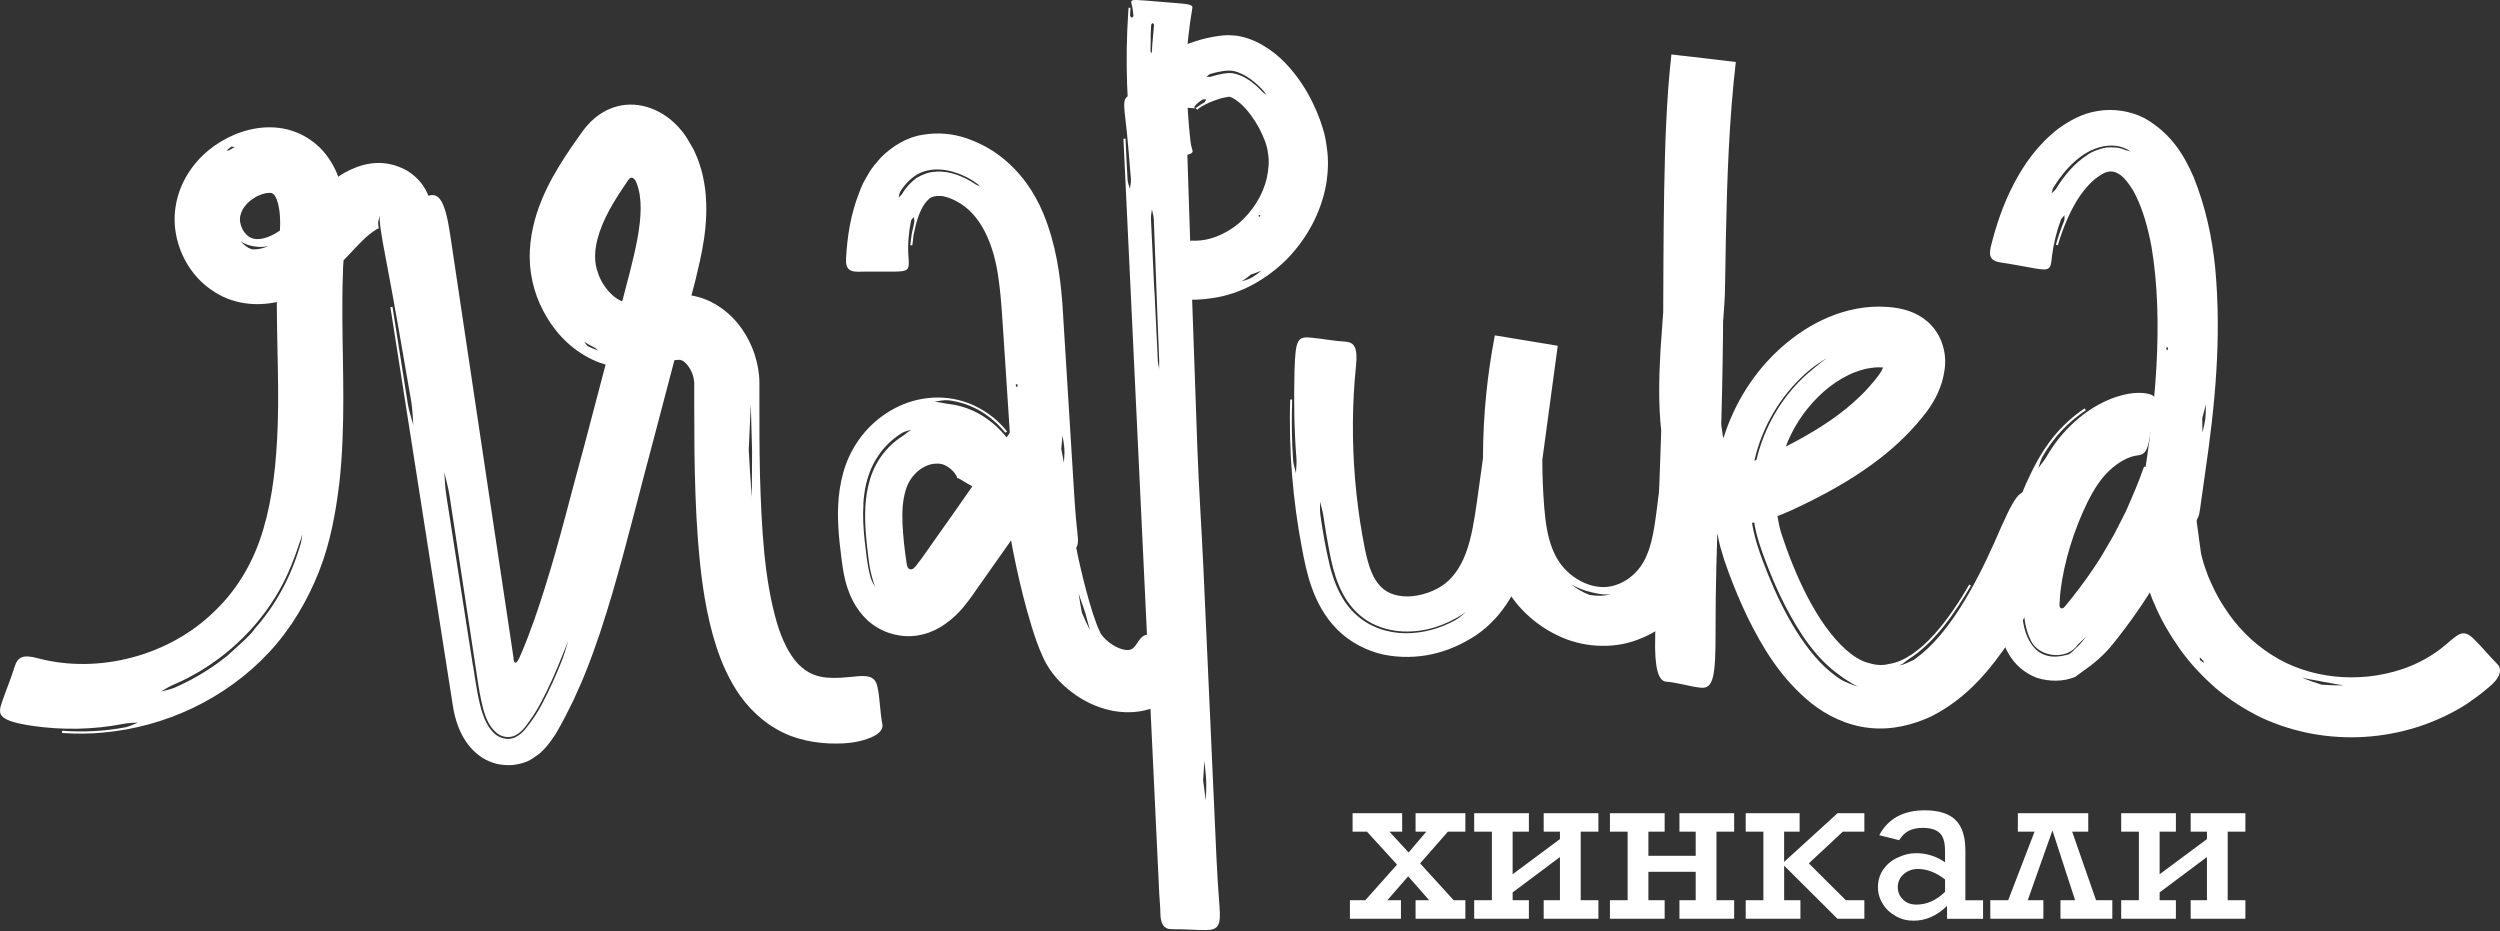 <svg width="1901" height="708" viewBox="0 0 1901 708" fill="none" xmlns="http://www.w3.org/2000/svg">
<rect x="0" y="0" width="1901" height="708" fill="#333333" stroke="none"/>
<path d="M1066.21 632.423V618.333H1028.51V632.423H1039.46L1062.31 657.44L1038.22 684.502H1026.49V698.593H1065.28V684.502H1054.96L1070.78 666.355L1086.72 684.502H1076.4V698.593H1114.26V684.502H1105.35L1079.85 656.514L1100.97 632.423H1114.26V618.333H1076.4V632.423H1084.55L1071.1 648.238L1056.56 632.423H1066.27H1066.21ZM1162.57 632.423V618.333H1120.97V632.423H1134.42V684.534H1120.97V698.625H1162.57V684.534H1150.21V678.591L1186.18 651.689V684.534H1173.82V698.625H1215.42V684.534H1201.97V632.423H1215.42V618.333H1173.82V632.423H1186.18V638.046L1150.21 664.789V632.391H1162.57V632.423ZM1265.8 632.423V618.333H1224.2V632.423H1237.65V684.534H1224.2V698.625H1265.8V684.534H1253.44V662.936H1289.41V684.534H1277.05V698.625H1318.65V684.534H1305.2V632.423H1318.65V618.333H1277.05V632.423H1289.41V650.731H1253.44V632.423H1265.8ZM1368.43 632.423V618.333H1327.44V632.423H1340.89V684.534H1327.44V698.625H1369.04V684.534H1356.67V658.239L1397.18 698.593H1417.66V684.502H1403.57L1375.43 656.514L1401.24 632.423H1417.66V618.333H1397.31L1356.64 655.395V632.391H1368.36L1368.43 632.423ZM1487 623.509C1482.14 618.652 1474.15 616.16 1463.55 616.16C1455.56 616.16 1448.53 617.726 1442.75 620.857C1436.96 623.988 1432.43 628.685 1428.97 635.107L1444.15 638.877C1446.04 635.746 1448.37 633.413 1451.18 631.848C1454.15 630.282 1457.76 629.515 1461.98 629.515C1468.08 629.515 1472.46 630.921 1475.11 633.573C1477.76 636.225 1479.01 640.762 1479.01 647.024V655.619C1472.27 651.082 1464.92 648.75 1457.09 648.75C1452.39 648.75 1447.7 649.836 1443.16 652.041C1438.46 654.086 1434.85 657.217 1432.04 661.115C1429.39 665.013 1427.98 669.549 1427.98 674.566C1427.98 679.262 1429.23 683.48 1431.75 687.41C1434.09 691.308 1437.38 694.279 1441.6 696.644C1445.65 698.976 1450.19 700.094 1455.05 700.094C1464.44 700.094 1472.88 696.324 1480.54 688.816V698.657H1507.92V684.566H1494.47V646.705C1494.47 636.065 1491.98 628.397 1486.97 623.541L1487 623.509ZM1447.12 684.055C1444.47 681.563 1443.07 678.432 1443.07 674.502C1443.07 670.572 1444.63 667.313 1447.6 664.661C1450.73 662.009 1454.34 660.763 1458.4 660.763C1465.27 660.763 1472.17 663.415 1479.04 668.751V678.144C1472.3 684.726 1464.95 687.857 1457.28 687.857C1453.07 687.857 1449.61 686.611 1447.12 684.087V684.055ZM1587.9 632.423V618.333H1534.38V632.423H1547.06L1527.03 684.534H1513.42V698.625H1553.77V684.534H1541.89L1560.68 631.496L1577.9 684.534H1566.78V698.625H1606.21V684.534H1593.84L1575.69 632.423H1587.9ZM1654.55 632.423V618.333H1612.95V632.423H1626.4V684.534H1612.95V698.625H1654.55V684.534H1642.18V678.591L1678.16 651.689V684.534H1665.79V698.625H1707.39V684.534H1693.94V632.423H1707.39V618.333H1665.79V632.423H1678.16V638.046L1642.18 664.789V632.391H1654.55V632.423Z" fill="white"/>
<path d="M444.12 259.781C446.74 261.378 449.328 262.976 452.107 264.35C453.162 264.893 453.929 265.788 454.855 266.522C452.012 265.532 449.232 264.446 446.644 263.04C445.781 261.922 444.887 260.867 444.12 259.749M570.9 306.94C571.22 319.049 571.539 331.159 571.89 343.236L571.667 378.19C570.74 366.336 569.973 354.451 569.334 341.926C569.878 330.36 570.389 318.666 570.932 306.94M339.226 375.602C338.363 370.107 338.267 364.483 337.82 358.924C339.162 364.867 340.887 370.745 341.814 376.752L355.425 466.118L362.422 512.191C363.7 521.041 365.138 530.147 367.151 537.848C369.068 545.484 372.007 552.992 378.397 557.912C381.912 560.532 387.088 561.203 391.082 559.51C396.226 557.241 399.229 553.056 402.392 548.583C405.555 544.334 408.686 539.189 411.562 533.758C417.249 523.054 422.873 510.306 426.451 501.232L432.138 487.238C430.541 492.446 429.039 497.749 427.026 502.862L424.055 510.114L420.316 518.677C417.665 524.46 414.853 530.275 411.913 535.803C408.942 541.234 405.747 546.378 402.488 550.5C399.261 554.877 396.162 558.775 391.018 560.948C385.714 563.152 378.972 561.107 375.298 557.114C371.4 553.248 368.972 548.359 367.151 543.183C363.668 533.087 361.751 519.348 359.77 506.568H359.674L339.194 375.602H339.226ZM296.859 233.613L304.304 280.996L327.02 426.052L338.395 498.58L342.772 526.537C343.795 532.48 344.466 538.742 345.871 544.302C347.277 549.829 349.162 554.686 351.207 558.616C355.233 566.316 360.153 571.779 366.448 575.965C369.579 578.009 373.285 579.671 377.535 580.789C381.816 581.812 386.545 582.035 390.57 581.652C397.312 580.597 401.785 579.319 407.153 575.198C412.361 572.162 417.792 565.453 422.681 557.881C427.473 549.701 432.01 540.819 436.324 531.841L442.235 518.645L445.334 511.105C453.353 491.04 459.808 470.879 465.686 451.006C477.189 411.451 486.774 371.992 497.413 332.501L528.565 214.027C533.358 194.058 539.237 171.245 536.266 144.311C535.371 137.601 534.061 130.732 531.633 123.959C531.089 122.201 530.482 120.731 529.652 118.751C528.597 116.226 527.575 113.766 526.265 111.689C523.709 107.376 521.376 102.871 518.117 99.197C505.784 84.052 486.678 76.001 468.69 81.017C458.977 83.701 450.67 89.803 443.864 98.622L435.11 110.987L430.093 118.463C423.448 128.687 416.866 139.806 411.658 152.65C406.45 165.462 402.744 179.936 402.776 195.624C402.967 212.526 407.728 227.83 415.907 241.409C423.991 254.924 436.1 267.321 453.066 274.638C461.565 278.184 471.214 280.006 480.639 279.814C489.937 279.494 497.19 277.641 502.941 276.235C508.596 274.798 512.878 273.839 515.21 273.647C517.702 273.583 517.287 273.615 518.501 274.063C520.45 274.67 524.38 278.664 526.329 283.872C527.351 286.428 527.831 289.175 527.894 291.316V307.547L528.054 341.67C528.342 364.515 528.949 387.488 530.738 410.844C532.591 434.199 535.243 457.939 541.953 482.573C545.403 494.874 549.876 507.526 557.129 520.147C564.19 532.64 575.086 545.452 589.783 554.014C604.576 562.897 621.765 565.549 636.399 565.389C649.914 565.389 658.605 562.577 664.132 559.925C669.596 557.146 671.577 553.887 670.938 550.564C669.084 541.234 669.212 531.393 667.199 522.128C666.081 517.016 663.429 514.428 657.806 514.14C652.31 513.565 643.204 515.834 631.67 515.418C620.999 515.163 613.714 511.744 606.845 504.842C600.103 497.686 594.607 486.471 590.837 473.818C580.933 440.046 579.047 400.396 577.897 361.576C577.45 341.99 577.386 322.276 577.45 302.467V295.022V290.933C577.386 289.048 577.386 287.131 577.162 285.309C576.427 277.897 574.638 270.932 571.922 264.318C566.459 251.282 557.385 238.853 542.815 230.674C535.786 226.68 526.744 224.092 518.373 223.932C510.066 223.645 503.26 225.082 497.669 226.328C486.422 229.14 479.841 230.674 476.518 229.907C468.754 229.46 458.05 218.98 454.344 206.423C450.318 195.017 453.194 180.575 460.415 165.494C464.025 157.986 468.658 150.382 473.866 142.586L477.924 136.643C478.339 136.1 478.786 135.525 479.425 135.269C480.416 134.854 481.502 135.333 482.205 136.036C482.588 136.387 482.908 136.803 483.164 137.218L483.515 137.889L483.579 138.081L484.122 139.391C492.781 161.277 481.087 198.02 472.077 233.23L444.279 338.891C434.407 374.612 425.588 411.163 414.597 446.053C409.166 463.434 403.383 480.432 396.513 496.567L395.203 499.603L394.724 500.561L394.021 501.839C393.51 502.606 393.158 503.5 392.392 503.884C390.475 504.139 390.539 501.36 390.411 500.178C391.273 505.098 387.663 481.391 385.49 466.821L371.049 370.65L342.293 178.275C338.395 152.107 333.602 146.803 326.35 148.688C317.148 151.085 307.627 151.628 298.329 153.417C286.379 155.717 286.315 159.775 293.568 197.669C300.406 233.358 306.508 269.462 312.739 305.438C313.729 311.189 313.793 317.196 314.272 323.107C312.866 317.867 311.045 312.723 310.151 307.387L298.457 233.358L296.763 233.613H296.859Z" fill="white"/>
<path d="M776.38 405.635C776.507 405.89 776.699 406.114 776.731 406.434C776.731 406.561 776.316 406.913 776.092 407.169C775.804 407.041 775.517 406.913 775.261 406.817L776.412 405.635H776.38ZM820.184 451.388C821.781 456.245 823.666 460.973 825.168 465.702C826.51 470.335 827.564 475 828.842 479.185C826.766 475.223 824.625 470.75 822.676 465.894C821.718 461.165 820.951 456.277 820.184 451.388ZM685.352 329.528C687.684 328.091 690.4 327.388 693.052 326.749C690.496 328.25 688.324 330.295 685.959 331.861C674.01 339.401 665.159 351.638 661.357 365.153C657.427 378.573 657.395 392.439 658.386 405.699C658.801 411.258 659.44 416.722 660.111 422.153C660.75 427.521 661.421 433.208 663.178 439.215C663.945 441.707 664.616 444.263 665.67 446.66C664.201 444.263 662.795 441.707 661.932 438.896C659.153 428.799 658.673 420.236 657.491 411.066C656.532 401.96 655.926 392.599 656.565 383.078H656.469C657.14 372.949 659.089 362.693 664.009 352.98C668.897 343.491 676.182 335.215 685.384 329.56M765.836 328.123C758.998 319.592 750.595 312.946 740.435 308.217C720.146 298.951 698.005 301.188 680.432 310.422C662.827 319.687 650.047 334.832 643.241 353.044C637.107 370.234 636.659 387.04 637.522 401.673C637.969 409.054 638.768 416.051 639.631 422.697C640.078 426.115 640.397 428.959 641.1 433.336C641.452 435.381 641.835 437.458 642.346 439.63L643.177 442.953C643.593 444.615 644.104 446.116 644.615 447.65C648.737 459.887 656.277 470.75 666.853 477.013C677.301 483.403 690.209 485.448 702.094 482.285C708.037 480.815 713.756 478.035 718.932 474.329C721.552 472.508 723.98 470.399 726.345 468.258C728.613 466.149 731.169 463.338 732.351 461.932C738.55 454.488 741.33 449.695 745.26 444.359L768.807 410.939H768.839V411.003L769.254 413.175L770.309 418.894L772.641 430.269C775.932 445.413 779.575 460.398 784.271 475.735C786.636 483.467 789.16 491.103 793.249 500.113C798.873 512.031 806.669 519.986 815.295 526.568C823.986 533.086 834.018 538.07 846 540.499C852.039 541.617 858.62 542 865.522 541.074C872.423 540.147 879.516 537.719 885.555 534.076C893.734 529.252 899.517 522.415 903.991 516.344C911.755 505.066 910.413 499.186 904.63 496.471C896.386 492.669 888.462 488.099 880.123 484.521C875.522 482.508 872.423 482.125 869.995 483.307C867.599 484.425 865.841 487.333 863.956 490.144C862.167 492.668 861.177 493.371 859.803 493.883C858.621 494.426 855.937 494.522 852.678 493.467C849.547 492.541 846.064 490.624 843.061 488.227C841.591 487.013 840.121 485.735 838.971 484.361C838.332 483.69 837.853 482.987 837.309 482.348C836.99 481.773 836.862 481.294 836.543 480.815C834.913 477.588 832.804 471.932 831.047 466.597C829.29 461.037 827.596 455.35 826.063 449.503C822.996 437.841 820.152 425.924 817.819 413.91L816.094 404.932L814.944 398.606C814.433 395.698 813.954 392.823 813.538 389.851C811.973 377.934 810.663 365.633 808.17 355.089C797.084 345.536 791.396 339.817 789.927 336.877C789.831 336.558 789.479 336.11 789.863 336.078L790.182 335.887H790.246V335.823C784.814 354.833 797.659 309.911 796.349 314.512L796.253 314.575L796.029 314.671L795.199 315.055L788.521 318.154L775.197 324.352L769.223 327.132L726.057 388.861L701.008 424.358C693.563 434.454 694.65 432.058 692.796 432.985C691.295 433.08 690.113 431.834 689.921 430.556C689.41 430.141 687.429 414.837 686.726 405.699C685.895 395.666 685.831 386.369 687.269 378.605C688.803 370.489 691.135 365.441 695.384 360.776C699.57 356.207 704.81 353.395 709.667 352.724C715.29 352.117 717.878 352.916 722.127 355.983C724.076 357.485 725.897 359.498 726.952 361.287C728.07 363.045 728.198 364.61 727.974 363.875C728.166 362.725 731.137 365.217 737.112 368.572L760.66 381.352C765.836 384.004 768.999 384.899 772.577 381.129C774.175 379.212 775.9 376.08 776.763 371.32C777.817 366.879 777.658 359.37 775.581 352.054C771.204 338.475 763.599 329.081 754.685 321.668C745.771 314.288 734.844 308.856 722.063 307.259C718.133 306.843 714.619 305.757 710.657 305.533C714.14 304.767 717.622 304.064 721.328 304.383C739.892 306.747 753.982 316.365 764.494 329.049L765.772 328.027L765.836 328.123Z" fill="white"/>
<path d="M773.456 291.795C773.584 292.434 773.775 293.041 773.775 293.68C773.775 293.935 773.328 294.159 773.104 294.415L772.242 292.689L773.456 291.795ZM807.963 331.19C808.442 334.672 809.177 338.123 809.369 341.638C809.56 345.025 809.145 348.443 809.017 351.862C808.346 348.443 807.675 344.993 806.972 341.414C807.292 338.027 807.611 334.609 807.931 331.19M686.326 146.962C685.624 148.208 684.314 149.103 683.259 150.189C683.706 148.624 683.866 146.866 684.665 145.429C689.042 138.815 694.73 133.096 701.918 130.604C709.075 128.08 717.063 128.431 724.603 130.604C730.898 132.393 737.064 135.332 742.464 139.294C743.518 140.093 744.605 140.892 745.467 141.882C744.253 141.115 742.719 140.796 741.569 139.997C732.591 133.99 721.951 129.869 711.855 130.508V130.604C706.455 130.54 701.631 132.68 697.158 135.141C692.972 138.24 689.138 142.074 686.295 146.93M693.707 186.581C694.346 182.843 694.378 178.593 695.432 175.239C696.678 169.008 698.5 163.353 700.704 159.008C702.877 154.535 705.433 152.074 707.286 150.541C709.299 149.486 711.312 148.848 714.794 149.007C718.213 149.039 722.878 150.637 727.287 153.033C745.531 162.394 756.171 185.591 759.557 213.995C761.506 228.021 762.209 243.613 763.328 259.557L766.427 306.971L772.625 401.833C772.849 405.092 773.392 408.351 773.424 411.61C773.424 417.489 776.14 420.141 782.53 419.853C791.284 419.47 800.103 419.725 808.857 419.406C818.538 419.086 820.519 416.434 819.433 406.945C818.474 398.318 817.676 389.628 817.133 380.969L807.835 230.769C806.141 209.074 803.01 185.846 793.361 162.395C786.62 146.004 775.788 130.284 760.26 118.526C752.592 112.711 743.902 108.174 734.253 104.915C724.603 101.688 713.165 100.442 701.407 102.519C689.362 104.308 678.275 111.465 670.159 119.421C666.517 123.575 662.555 127.92 660.287 132.329C657.539 136.77 655.143 141.275 653.641 145.652C646.612 163.353 644.215 180.319 643.353 196.486C642.842 204.953 646.42 206.838 653.321 206.614C662.108 206.359 670.894 206.614 679.649 206.55C690.927 206.422 691.63 205.464 690.799 195.431C690.097 186.006 690.991 176.836 692.621 168.497C692.78 167.059 693.963 166.005 694.857 165.046C694.921 166.229 695.432 167.602 695.241 168.881C694.697 171.692 694.059 174.504 693.356 177.284L692.174 186.421L693.771 186.613L693.707 186.581Z" fill="white"/>
<path d="M881.767 519.476C881.895 520.402 882.087 521.329 882.087 522.255C882.087 522.607 881.64 522.958 881.416 523.31C881.128 522.447 880.841 521.584 880.553 520.722C880.937 520.306 881.352 519.891 881.767 519.476ZM915.763 578.584C916.274 583.665 917.009 588.776 917.201 593.888C917.392 598.841 917.041 603.793 916.913 608.746C916.242 603.729 915.571 598.681 914.868 593.41C915.156 588.521 915.475 583.537 915.763 578.584ZM875.185 166.229C875.09 163.896 875.665 161.532 875.92 159.2C876.4 161.724 877.262 164.248 877.358 166.772C878.381 192.045 879.275 217.35 880.202 242.623C880.585 253.167 881.064 263.71 881.448 274.286C881.512 276.363 881.448 278.472 881.416 280.548C881.064 278.312 880.521 276.043 880.393 273.775C879.499 256.394 878.7 238.981 877.869 221.567C877.869 221.567 877.805 221.567 877.773 221.567C876.879 203.1 875.984 184.664 875.185 166.197M854.258 105.523C854.577 112.232 854.897 118.91 855.216 125.62C863.971 310.358 872.757 495.097 881.512 679.836C881.735 684.597 882.31 689.357 882.342 694.118C882.406 702.712 885.026 706.674 891.289 706.579C899.851 706.451 908.478 707.25 917.041 707.218C926.53 707.218 928.415 703.48 927.329 689.581C926.339 676.929 925.54 664.276 924.965 651.592C921.61 578.584 918.447 505.545 915.092 432.506C913.686 401.833 911.577 371.161 910.459 340.488C907.328 254.732 904.452 168.945 901.736 83.157C901.385 72.038 897.711 69.706 891.001 70.345C882.47 71.175 873.876 71.207 865.313 71.751C854.322 72.454 853.779 74.179 855.728 90.282C857.549 105.459 858.667 120.763 859.945 136.067C860.137 138.496 859.466 141.052 859.21 143.544C858.603 141.307 857.549 139.103 857.421 136.834C856.75 126.386 856.367 115.907 855.855 105.427C855.344 105.427 854.801 105.459 854.29 105.491" fill="white"/>
<path d="M958.439 163.739C958.311 164.09 958.215 164.474 957.928 164.729C957.832 164.825 957.384 164.633 957.097 164.601L957.161 163.387L958.407 163.771L958.439 163.739ZM959.078 205.786C956.969 207.735 954.573 209.46 952.048 210.93C949.62 212.336 946.873 213.167 944.093 213.869C946.617 212.432 948.885 210.674 951.186 208.757C953.742 207.799 956.585 207.032 959.046 205.786M920.769 58.334C919.778 58.653 918.564 58.334 917.446 58.334C918.404 57.599 919.299 56.576 920.417 56.193C926.232 54.499 932.686 53.158 937.575 53.924C942.144 54.755 946.873 57.215 950.962 60.187C954.701 62.87 958.183 66.066 961.25 69.676C961.857 70.379 962.337 71.21 962.88 71.976C962.049 71.369 960.995 70.922 960.324 70.187C955.084 64.564 949.109 59.644 942.559 57.151V57.215C940.802 56.385 938.853 56.065 937.287 55.682C932.942 55.107 926.456 56.576 920.769 58.302M910.513 83.383C910.672 83.095 912.078 82.041 913.58 81.082C916.839 79.038 921.536 76.961 926.137 75.523C930.29 73.926 936.776 73.319 934.795 73.51C934.316 73.542 935.402 73.574 936.073 74.021C936.808 74.149 937.799 74.916 938.725 75.299C940.738 76.673 943.006 78.303 945.243 80.603C949.78 85.044 954.061 91.243 957.544 97.601C960.899 104.183 963.647 110.733 964.126 116.388C965.34 122.427 964.605 128.945 963.263 135.367C960.356 148.307 952.4 160.799 942.048 169.778C931.472 178.5 918.884 183.612 906.679 182.973C905.209 183.101 903.675 183.325 902.206 182.75C899.649 181.951 897.86 184.219 896.39 190.29C894.473 198.661 892.013 206.904 889.841 215.211C887.348 224.349 889.106 226.841 897.796 227.736C905.656 228.119 913.612 228.024 921.312 226.746C943.901 223.774 963.615 211.92 978.759 196.872C993.616 181.44 1004.51 161.982 1008.41 140.095C1009.91 130.925 1010.36 121.372 1008.86 111.947C1008.28 107.282 1007.42 102.426 1005.95 97.857C1004.58 93.352 1003.04 89.102 1001.32 85.044C996.268 73.095 989.846 62.136 980.932 51.848C976.491 46.735 971.411 41.783 964.988 37.406C958.375 33.029 951.697 29.258 941.249 27.277C938.917 27.054 936.584 26.798 934.188 26.734C931.664 26.83 929.396 26.926 927.798 27.182C924.188 27.597 921.056 28.204 917.925 28.907C911.823 30.313 906.103 32.198 900.32 34.53C894.569 36.895 888.754 39.834 882.588 44.179C880.99 45.394 879.52 46.448 877.891 47.886C876.229 49.451 874.632 51.049 873.035 52.774C871.309 54.947 869.68 57.279 868.242 59.611C867.22 61.816 866.133 64.053 865.398 66.353C863.865 71.497 864.599 74.884 866.325 76.833C867.986 78.814 870.638 79.421 874.121 79.581C878.53 79.804 882.939 80.22 887.348 80.635L899.202 81.69C909.267 82.361 909.65 82.744 908.755 81.753C906.423 82.744 909.874 78.398 914.347 75.779C915.018 75.267 916.264 75.651 917.19 75.619C916.679 76.45 916.328 77.568 915.689 77.951C912.653 79.613 910.033 81.498 909.266 82.297L910.385 83.383H910.513Z" fill="white"/>
<path d="M1311.51 51.207L1311.86 46.159L1279.11 42.357L1278.92 44.37C1278.79 45.297 1278.25 46.095 1277.93 46.958V42.197L1313.11 46.287V48.396L1311.54 51.207H1311.51ZM1304.58 194.219C1304.77 207.286 1305.22 220.354 1305.12 233.454C1305.06 246.107 1304.35 258.791 1303.87 271.571C1303.52 258.567 1303.17 245.595 1302.79 232.016C1303.36 219.524 1303.97 206.871 1304.58 194.251M1398.99 513.565C1401.2 515.291 1403.46 516.761 1405.8 518.134C1408.06 519.732 1410.46 521.042 1413.02 522C1410.08 521.361 1407.23 520.307 1404.49 518.997C1401.61 517.943 1398.99 516.281 1396.47 514.46C1383.91 505.514 1374.07 492.798 1365.67 479.442C1357.3 465.991 1350.39 451.517 1344.39 436.724C1338.38 421.739 1332.88 406.914 1331.38 391.45C1329.63 375.954 1331.32 360.17 1335.31 345.122C1342.12 319.976 1356.85 297.036 1376.88 280.645C1380.87 277.45 1385.16 274.67 1389.57 272.146C1384.96 275.214 1380.78 278.76 1376.56 282.307C1344.1 309.561 1327.04 354.547 1333.68 396.434H1333.78C1335.44 407.489 1339.15 418.033 1343.43 429.056C1347.61 439.919 1352.22 450.591 1357.55 460.815C1368.09 481.168 1381.03 501.009 1399.05 513.565M1497.49 444.329C1489.48 458.227 1480.72 471.327 1471.01 482.126C1460.05 494.427 1447.78 503.277 1436.37 504.875C1430.49 506.472 1425.29 505.482 1419.89 503.884C1414.52 502.287 1408.93 498.804 1403.5 493.884C1381.51 474.202 1364.87 437.491 1354.32 405.029C1345.67 375.475 1352.5 340.808 1371 315.184C1380.24 302.499 1392.28 291.508 1405.44 285.246C1411.96 282.019 1418.61 280.134 1424.9 279.495C1426.47 279.399 1428.03 279.239 1429.57 279.335C1430.33 279.335 1431.1 279.335 1431.87 279.431C1432.12 279.431 1431.74 279.431 1431.87 279.431H1431.9V279.495L1431.39 280.613C1430.75 281.987 1429.89 283.393 1428.99 284.671C1428.23 285.853 1426.24 288.218 1424.93 289.943C1421.84 293.617 1418.64 297.227 1415.13 300.614C1401.2 314.385 1383.81 325.823 1365.03 335.856C1355.83 340.68 1345.12 346.048 1336.81 349.307C1328.28 352.662 1321.89 353.237 1318.6 352.183C1317.61 351.735 1318.25 352.279 1316.94 351.001C1315.89 349.818 1314.35 347.039 1313.11 343.46C1310.52 336.271 1309.02 326.399 1308.25 316.334C1306.81 295.886 1308.06 273.903 1309.72 251.474L1311 234.221L1311.54 225.019L1311.77 215.785L1312.34 181.598C1313.24 136.164 1314.8 91.178 1319.91 47.118L1270.93 41.398C1267.03 76.608 1266.11 110.764 1265.44 144.823C1264.86 178.85 1264.83 212.654 1264.67 246.33C1264.67 313.171 1260.87 379.98 1259.11 448.099C1258.95 460.432 1258.79 472.797 1258.6 485.066C1258.06 507.303 1260.74 517.911 1267.03 518.358C1275.76 518.997 1284.45 522.001 1293.17 522.927C1302.88 523.918 1304.61 514.716 1304.51 479.474C1304.45 447.364 1305.44 415.062 1306.69 382.632C1309.08 326.558 1310.46 269.175 1310.36 213.102C1310.9 157.028 1310.55 100.507 1316.37 46.734L1274.45 41.846C1270.01 79.771 1268.12 117.601 1267.03 155.143L1265.88 211.216C1265.79 215.913 1265.79 220.61 1265.56 224.444L1264.67 237.831L1262.66 266.044C1261.54 286.268 1260.87 306.781 1263.3 328.571C1264.57 339.466 1266.62 350.745 1271.41 362.822C1274 368.861 1277.35 375.219 1282.63 381.29C1287.8 387.328 1295.5 392.952 1304.13 395.604C1319.34 400.428 1334.32 398.096 1345.76 394.453C1357.58 390.683 1366.78 385.891 1375.89 381.481C1394.26 372.312 1412.57 361.768 1429.66 348.476C1442.64 338.444 1454.78 326.59 1465.1 312.979C1468.2 308.858 1470.85 304.48 1473.12 299.72C1474.11 297.675 1475.7 293.745 1476.63 290.646C1477.59 287.323 1478.32 283.968 1478.74 280.581C1480.56 267.066 1475.74 253.263 1465.61 244.477C1457.56 237.48 1446.88 234.125 1435.51 233.422C1427.46 232.783 1419.76 233.294 1412.19 234.668C1397.11 237.416 1383.49 243.518 1371.58 251.187C1347.77 266.683 1329.47 288.793 1317.93 313.874C1306.37 338.923 1301.29 367.104 1304.32 395.06C1305.06 402.058 1306.43 408.991 1308.12 415.828L1311.16 425.989L1314.29 434.807C1318.6 446.533 1323.46 458.195 1329.02 469.697C1340.33 492.51 1353.97 515.738 1377.36 534.749C1389.02 544.046 1404.49 551.746 1421.48 553.504C1438.45 555.389 1454.87 551.203 1468.99 544.526C1497.02 530.116 1514.05 508.038 1528.49 486.919C1542.86 465.48 1553.79 443.242 1564.34 421.516C1576.6 395.604 1575.87 389.213 1569.45 386.689C1561.2 383.75 1553.82 378.989 1545.84 375.475C1535.71 370.65 1532.61 375.539 1516.44 412.697C1508.65 430.015 1500.27 446.821 1490.53 462.125C1480.85 477.334 1469.67 491.2 1457.21 500.338C1455.29 502.095 1453.02 502.702 1450.88 503.757C1448.74 504.811 1446.57 505.61 1444.42 505.929L1447.04 504.587L1449.54 502.575C1451.2 501.201 1452.92 500.274 1454.71 498.964C1471.39 487.302 1486.22 466.95 1498.71 445.255L1497.34 444.456L1497.49 444.329Z" fill="white"/>
<path d="M1672.72 499.828C1673.61 500.723 1674.57 501.553 1675.37 502.512C1675.69 502.863 1675.62 503.502 1675.75 504.014L1672.81 501.873L1672.72 499.86V499.828ZM1750.23 515.101C1755.5 516.698 1761.03 517.209 1766.4 518.423C1771.67 519.19 1776.88 520.596 1782.24 521.043C1776.72 521.395 1771.22 520.947 1765.37 520.628C1760.26 518.871 1755.09 517.433 1750.23 515.101ZM1551.56 389.598C1552.55 386.85 1554.28 384.422 1555.71 381.898C1554.85 384.965 1554.4 388.16 1553.35 391.1C1547.95 405.733 1543.73 420.75 1541.11 436.214C1539.83 444.01 1538.91 451.646 1538.84 459.953C1538.84 469.027 1539.99 478.293 1543.86 486.121C1549.51 500.02 1571.78 502.576 1580.06 490.051L1586.42 483.948C1584.34 486.568 1582.17 489.412 1579.9 491.553C1577.57 493.502 1575.75 496.217 1573.03 497.527C1570.03 498.486 1566.99 499.061 1563.89 499.253C1557.69 499.732 1551.24 497.464 1547.12 492.831C1538.78 483.821 1537.09 469.507 1537.34 457.046H1537.25C1538.08 433.466 1543.76 411.133 1551.59 389.598M1585.14 310.552C1576.03 316.623 1568.43 323.684 1561.72 331.799C1551.91 343.973 1546.13 355.666 1540.7 367.552C1535.46 379.438 1531.18 391.419 1527.72 403.688C1524.27 415.989 1521.53 428.482 1519.99 441.773C1519.55 445.064 1519.35 448.515 1519.1 451.934L1518.91 457.238V458.58L1518.94 460.72L1519.1 465.066C1519.61 476.568 1521.97 487.878 1527.05 496.633C1531.97 505.419 1539.55 511.937 1548.91 515.452C1558.24 518.327 1568.85 518.519 1577.95 514.717L1589.61 506.218C1593.8 503.023 1598.11 499.189 1601.91 495.163C1604.15 492.863 1604.92 491.744 1606.13 490.307L1609.55 486.057L1615.53 478.293C1619.3 473.341 1622.87 468.293 1626.39 463.18C1628.11 460.592 1629.9 458.068 1631.56 455.448L1634.7 450.56L1634.76 450.464C1634.76 450.464 1634.82 450.272 1634.79 450.432V450.56L1634.86 450.784L1636.17 454.394C1636.68 455.96 1637.48 457.461 1638.11 458.963C1643.13 471.264 1650.03 482.734 1657.67 493.662C1665.43 504.557 1674.73 514.365 1684.89 523.312C1695.27 532.066 1706.87 539.511 1719.21 545.549C1768.98 568.777 1828.41 564.912 1874.87 535.868C1880.56 531.97 1886.21 527.945 1891.45 523.44C1901.39 515.708 1903.11 508.934 1898.74 504.748C1892.6 498.582 1887.14 491.713 1880.91 485.674C1877.46 482.319 1874.64 481.041 1871.58 481.776C1868.57 482.575 1865.32 485.418 1860.04 489.987C1850.39 498.294 1838.86 504.716 1826.46 508.87C1793.68 519.861 1755.56 516.251 1727.1 497.783C1712.75 488.677 1700.32 476.057 1690.99 461.2C1686.1 453.915 1682.37 445.927 1678.95 437.844L1677.8 434.553C1677.06 432.38 1676.2 430.367 1675.56 428.035C1674.92 425.67 1674.19 423.434 1673.68 420.974L1672.56 412.826L1670.35 396.531C1671.15 387.745 1672.46 377.776 1673.48 368.447C1671.5 367.584 1668.63 366.466 1667.38 365.827L1663.29 363.814L1659.27 361.833L1657.16 360.427C1654.31 358.734 1653.99 357.839 1652.88 356.689C1652.65 355.731 1652.4 354.74 1653.13 354.005C1653.13 353.909 1653.61 353.398 1653.26 353.59L1652.4 354.069C1651.88 354.421 1651.12 354.676 1650.29 354.932C1646.96 355.922 1642.27 356.657 1630.32 354.868C1625.65 368.287 1621.02 378.479 1616.36 389.151L1607.67 406.213L1598.46 422.06L1595.97 426.054L1594.69 427.971L1592.17 431.837L1586.93 439.409C1583.35 444.393 1579.68 449.314 1575.91 454.107L1570.99 460.145C1569.87 461.519 1570.28 460.976 1570 461.295L1569.61 461.679C1568.85 462.957 1566.8 462.925 1566.29 461.551C1566.03 460.912 1566 460.273 1566.03 459.666L1566.19 457.429C1566.26 454.873 1566.54 452.126 1566.8 449.41C1569.48 427.172 1576.96 403.209 1586.93 382.665C1589.45 377.585 1592.17 372.632 1595.04 368.415C1597.92 364.197 1600.54 361.034 1604.12 357.679C1610.92 351.225 1618.98 347.04 1624.92 346.369C1627.95 345.985 1629.42 345.442 1630.8 343.877C1632.14 342.375 1633.19 339.851 1633.83 336.528C1635.4 327.965 1637.7 319.53 1639.46 310.999C1640.54 305.536 1640.45 302.437 1636.1 300.296C1631.92 298.539 1622.62 297.325 1609.07 301.83C1596.42 306.111 1586.13 312.98 1577.5 320.776C1573.16 324.706 1569.23 328.86 1565.62 333.333C1561.91 338.062 1558.72 342.79 1556.06 347.455C1554.31 350.427 1551.94 353.047 1549.99 355.858C1550.95 352.887 1551.72 349.66 1553.35 346.848C1556.93 340.586 1562.01 333.525 1567.47 327.71C1572.97 321.863 1579.1 316.559 1586.1 311.926L1585.24 310.584L1585.14 310.552Z" fill="white"/>
<path d="M1648.33 263.835C1648.39 264.474 1648.52 265.113 1648.46 265.72C1648.46 265.943 1647.98 266.167 1647.72 266.391L1647.05 264.602L1648.36 263.835H1648.33ZM1677.34 307.735C1677.28 311.377 1677.34 314.988 1676.89 318.598C1676.48 322.081 1675.49 325.468 1674.75 328.918C1674.69 325.308 1674.66 321.729 1674.59 317.959C1675.49 314.572 1676.41 311.154 1677.31 307.735M1563.31 143.668C1562.48 144.946 1561.01 145.873 1560.02 147.119C1560.43 145.394 1560.75 143.604 1561.68 142.167C1570.56 128.012 1583.12 114.849 1598.39 111.494C1604.59 110.152 1611.07 110.376 1616.76 113.251C1617.94 113.603 1618.93 114.465 1619.92 115.232C1618.65 114.657 1617.3 114.433 1616.06 114.114C1611.49 111.909 1606.44 111.877 1601.52 112.165C1596.63 113.219 1591.62 114.721 1587.18 117.82V117.884C1577.56 123.923 1569.67 133.38 1563.31 143.7M1564.84 186.482C1565.8 182.456 1567.33 178.75 1568.61 174.916C1573.44 162.072 1579.76 149.771 1587.62 141.368C1591.42 136.927 1595.58 134.051 1599.06 132.07C1602.7 130.121 1605 130.249 1607.02 130.536C1609.03 130.984 1611.68 132.102 1614.91 135.233C1617.94 138.652 1621.33 142.901 1623.98 148.62C1629.54 159.643 1633.34 173.414 1636 187.568C1640.82 216.356 1641.46 247.125 1639.8 277.925C1638.1 308.789 1634.14 339.877 1629.03 370.838C1628.49 374.033 1628.3 377.292 1627.53 380.455C1626.19 386.142 1628.17 389.305 1634.4 390.583C1642.93 392.34 1651.33 394.705 1659.86 396.558C1669.29 398.603 1671.78 396.462 1672.99 386.653C1674.24 377.739 1675.49 368.857 1676.73 359.974C1684.27 308.789 1689.48 256.71 1684.37 203.001C1682 180.443 1677.31 157.726 1668.04 134.69C1661.24 118.938 1651.2 101.366 1630.56 89.799C1620.02 84.4 1606.89 82.323 1595.07 84.4C1582.99 86.285 1573.5 91.908 1565.26 97.755C1549.25 110.088 1538.93 125.169 1530.94 140.473C1523.02 155.873 1517.68 171.817 1513.75 187.856C1511.8 196.227 1515 198.719 1521.77 199.646C1530.4 200.892 1538.93 202.681 1547.52 204.119C1558.58 205.94 1559.41 205.077 1560.3 194.917C1561.49 185.428 1563.82 176.098 1567.01 167.344C1567.53 165.938 1568.87 164.883 1569.79 163.669C1569.73 165.139 1570.05 166.768 1569.57 168.015C1567.21 173.766 1565.1 179.836 1563.31 186.035L1564.81 186.482H1564.84Z" fill="white"/>
<path d="M178.529 111.786C177.06 112.617 175.622 113.447 174.184 114.278C173.609 114.566 172.874 114.438 172.203 114.534C173.385 113.447 174.695 112.521 175.973 111.498L178.497 111.786H178.529ZM182.907 183.132C185.974 185.72 188.881 186.455 192.364 187.189C195.655 187.828 199.649 188.148 204.154 187.126C199.84 188.979 195.623 189.905 191.501 189.586C187.763 188.276 185.207 186.167 182.907 183.1M131.849 523.247C128.846 524.461 125.587 524.972 122.456 525.771C125.587 524.109 128.526 522.032 131.722 520.754C163.48 507.175 191.086 483.628 209.362 453.978C217.03 441.645 222.653 428.161 227.158 414.455C228.213 411.771 229.075 409.087 229.874 406.339C229.459 409.438 229.139 412.57 228.021 415.509C221.247 438.45 209.585 460.432 193.386 478.452L193.45 478.516C189.584 483.692 184.664 487.813 179.935 492.159L172.842 498.645C170.382 500.69 167.73 502.511 165.206 504.46C154.79 511.904 143.575 518.23 131.849 523.279M47.084 557.37C57.436 558.041 67.82 558.073 78.108 557.083C125.747 552.865 171.66 531.394 204.697 495.929C221.279 478.1 233.74 456.789 242.495 434.775C251.249 412.634 255.211 389.949 257.991 367.839C262.879 323.523 260.515 281.156 260.323 240.547C260.323 230.451 260.291 220.354 260.675 210.545C260.738 205.561 260.962 200.673 261.377 195.88L262.464 180.64C263.262 168.243 263.231 155.335 259.237 140.542C257.16 133.193 253.805 125.109 247.766 117.377C241.792 109.613 232.558 102.936 222.973 99.74C213.196 96.386 203.355 96.258 195.144 97.568C186.836 98.91 179.743 101.434 172.842 104.916C159.263 111.882 147.377 122.745 139.805 137.57C136.067 145.047 133.639 153.194 132.936 162.172C132.265 171.15 133.639 179.681 136.29 187.605C141.626 203.293 152.713 217.479 169.551 225.594C186.453 233.55 205.304 232.24 219.266 227.128C226.423 224.636 232.814 221.313 238.629 217.479C244.507 213.645 249.843 209.108 254.093 205.082C262.847 196.743 269.461 188.947 275.5 183.1C281.41 177.093 287.353 173.483 288.056 173.674L287.833 172.428L287.609 170.352C287.545 169.169 287.641 168.466 287.673 168.339L289.238 161.373C289.175 161.661 289.111 161.917 289.047 162.14C288.887 162.556 288.695 163.226 288.44 163.642C288.024 164.6 287.385 165.367 287.194 165.623C286.682 166.134 287.705 165.08 289.334 164.313C290.932 163.514 292.817 163.099 293.935 163.035C296.3 163.003 295.948 163.259 296.044 163.195H296.108L298.632 164.377C299.686 164.92 300.709 165.495 301.731 166.102C305.789 168.53 309.367 171.789 312.914 174.984C314.863 176.742 316.78 177.7 319.208 176.997C321.54 176.358 324.544 173.706 326.397 168.562C328.314 163.45 328.474 156.07 325.822 149.072C323.138 142.075 318.377 135.206 309.335 129.614C289.75 118.975 273.071 125.429 262.208 131.212C250.993 137.698 244.188 144.759 237.478 151.373C230.864 158.146 225.337 164.409 220.065 169.297C217.349 171.821 215.017 173.834 212.653 175.464C210.224 177.157 207.7 178.563 205.272 179.585C200.352 181.726 196.07 182.173 193.195 181.566C190.255 180.959 188.306 179.713 185.878 176.678C183.673 173.77 182.331 169.585 182.459 166.486C182.459 163.642 183.769 159.808 186.453 156.485C189.105 153.066 193.227 150.031 197.636 148.306C202.301 146.325 206.199 146.484 206.806 146.9C207.828 147.571 208.18 147.347 209.553 149.807C210.863 152.044 212.078 156.517 212.621 161.565C213.196 166.613 213.132 172.428 212.621 178.243L211.055 200.225C209.234 242.943 212.525 283.904 211.183 323.427C210.224 350.969 207.509 377.839 200.288 402.249C193.131 426.692 180.766 447.939 163.321 464.617C128.814 498.709 74.913 512.735 29 500.594C17.306 497.367 13.472 499.635 11.14 506.888C8.36 515.93 4.654 524.684 1.555 533.631C-0.394 539.382 -0.874 542.641 2.257 545.261C5.357 547.945 12.034 550.053 24.367 551.906C47.563 555.325 71.079 554.846 93.668 550.469C97.247 549.67 101.113 549.766 104.883 549.446C101.688 550.692 98.525 552.386 95.106 553.089C79.418 556.06 63.283 556.827 47.244 555.677L47.116 557.402L47.084 557.37Z" fill="white"/>
<path d="M866.133 86.289C866.229 86.449 866.389 86.641 866.357 86.8C866.357 86.864 865.91 86.96 865.654 87.056L864.887 86.609L866.133 86.289ZM898.116 94.884C898.467 95.779 899.042 96.673 899.106 97.6C899.17 98.495 898.659 99.453 898.404 100.38C897.86 99.517 897.349 98.622 896.806 97.728L898.116 94.884ZM875.399 18.746C875.431 18.298 876.134 17.915 876.549 17.468C876.901 17.979 877.572 18.49 877.54 18.969L876.262 33.251L875.878 39.226C875.878 39.609 875.655 40.025 875.527 40.408C875.303 39.961 874.856 39.545 874.856 39.13L875.016 29.257H874.92C875.016 25.775 875.111 22.26 875.367 18.778M858.146 5.806L857.89 9.736C855.526 45.872 856.772 82.2 861.564 118.08C861.692 119.007 862.14 119.901 862.076 120.828C861.948 122.553 864.504 123.001 870.67 122.138L896.135 118.815C905.528 117.537 907.477 116.579 906.711 114.182C906.008 111.978 905.497 109.741 905.241 107.473C903.739 94.405 902.941 81.305 902.429 68.173C902.238 62.678 901.439 57.182 901.694 51.655C902.461 36.223 904.123 20.886 906.711 5.742C907.03 3.793 903.548 3.058 896.806 2.547L871.181 0.438C860.19 -0.457 859.552 -0.169 860.478 3.09C861.341 6.125 861.532 9.128 861.884 12.132C861.948 12.611 861.117 13.058 860.702 13.506C860.223 13.026 859.328 12.547 859.328 12.1C859.328 10.055 859.488 8.01 859.647 5.965L858.082 5.838L858.146 5.806Z" fill="white"/>
<path d="M1136.85 383.429C1137.04 384.771 1137.27 386.113 1137.33 387.455C1137.33 387.966 1136.95 388.477 1136.72 388.989L1135.7 385.219L1136.82 383.429H1136.85ZM1194.84 444.391C1199.7 447.203 1204.91 449.12 1209.96 450.302C1214.84 451.548 1219.7 452.411 1224.72 451.963C1219.76 453.209 1214.49 453.369 1208.81 452.411C1203.82 450.589 1199.06 447.778 1194.84 444.391ZM1004 391.481C1003.55 388.19 1003.81 384.835 1003.75 381.512C1004.61 385.027 1005.76 388.541 1006.27 392.088C1007.55 400.938 1008.99 409.757 1010.71 418.511C1012.34 427.297 1014.39 436.276 1018 444.934C1021.54 453.561 1026.91 461.932 1034.45 468.162C1041.89 474.521 1051.38 478.195 1060.87 479.601C1076.85 481.805 1092.92 478.003 1106.72 470.303C1109.44 468.738 1112.19 467.204 1114.81 465.351C1112.22 467.651 1109.53 469.856 1106.53 471.613C1094.93 477.971 1081.87 481.677 1068.41 481.518C1055.09 481.358 1040.97 476.725 1030.9 467.108L1030.84 467.172C1019.94 457.044 1014.48 443.241 1011.22 430.301C1008.06 417.201 1005.89 404.549 1004 391.513M981.061 303.712C980.741 313.585 980.741 323.426 980.997 333.299C981.476 352.086 983.01 370.841 985.534 389.436C986.78 398.734 988.314 407.999 990.071 417.233C991.796 426.179 993.681 436.212 997.515 446.915C1001.29 457.491 1007.23 469.089 1016.94 478.77C1026.53 488.419 1039.4 495.001 1052.22 497.813C1078.06 502.829 1101.9 496.503 1122.15 483.179C1143.85 468.546 1154.97 445.925 1160.59 425.604C1166.18 404.836 1167.49 386.944 1170.11 369.403L1184.52 262.911L1136.69 255.02C1130.88 284.925 1127.87 315.406 1127.68 345.887C1127.65 361.16 1128.23 376.272 1129.57 391.609C1131.01 407.105 1133.72 424.965 1142.48 442.282C1146.69 450.717 1152.86 459.376 1159.95 466.149C1167.01 473.051 1175.13 478.706 1184.14 483.051C1201.81 491.902 1225.29 494.074 1245.13 486.502C1264.85 479.249 1280.76 464.648 1289.99 446.724C1299.1 429.247 1301.62 411.801 1303.86 397.296C1304.85 390.618 1305.46 383.972 1306.64 377.423C1308.75 365.569 1307.15 359.562 1301.01 358.38C1292.58 356.75 1284.37 353.843 1275.97 352.054C1266.7 350.073 1263.89 354.801 1261.49 374.195C1259.13 392.088 1257.63 409.501 1252.48 421.514C1246 438.512 1229.09 448.832 1213.89 445.957C1206.03 444.775 1197.69 440.301 1191.33 434.135C1185.07 428.16 1180.91 420.236 1178.13 410.427C1175.42 400.682 1174.36 389.116 1173.6 376.72C1172.86 364.514 1172.64 352.277 1172.86 340.04C1173.37 315.598 1175.9 291.188 1180.43 267.161L1181.07 263.742L1139.7 256.905C1134.07 298.345 1129.06 339.849 1123.11 381.225C1121 395.986 1118.86 409.565 1114.58 420.748C1110.33 431.994 1104.1 440.589 1096.08 445.701C1087.52 451.229 1076.11 454.232 1066.75 453.401C1057.26 452.475 1050.97 448.736 1046.18 441.388C1041.19 433.847 1038.41 421.61 1035.92 407.009C1033.43 392.887 1031.61 378.637 1030.39 364.355C1028.03 335.791 1028.16 307.067 1031.06 278.663C1032.63 263.998 1029.72 260.227 1022.92 259.78C1014.35 259.269 1005.89 257.639 997.356 256.777C986.524 255.659 985.118 258.023 984.352 281.762C983.777 304.096 984.032 326.557 985.821 348.827C986.077 352.373 985.598 356.079 985.438 359.722C984.703 356.463 983.521 353.236 983.265 349.913C982.211 334.577 982.083 319.208 982.562 303.84L980.997 303.776L981.061 303.712Z" fill="white"/>
</svg>
